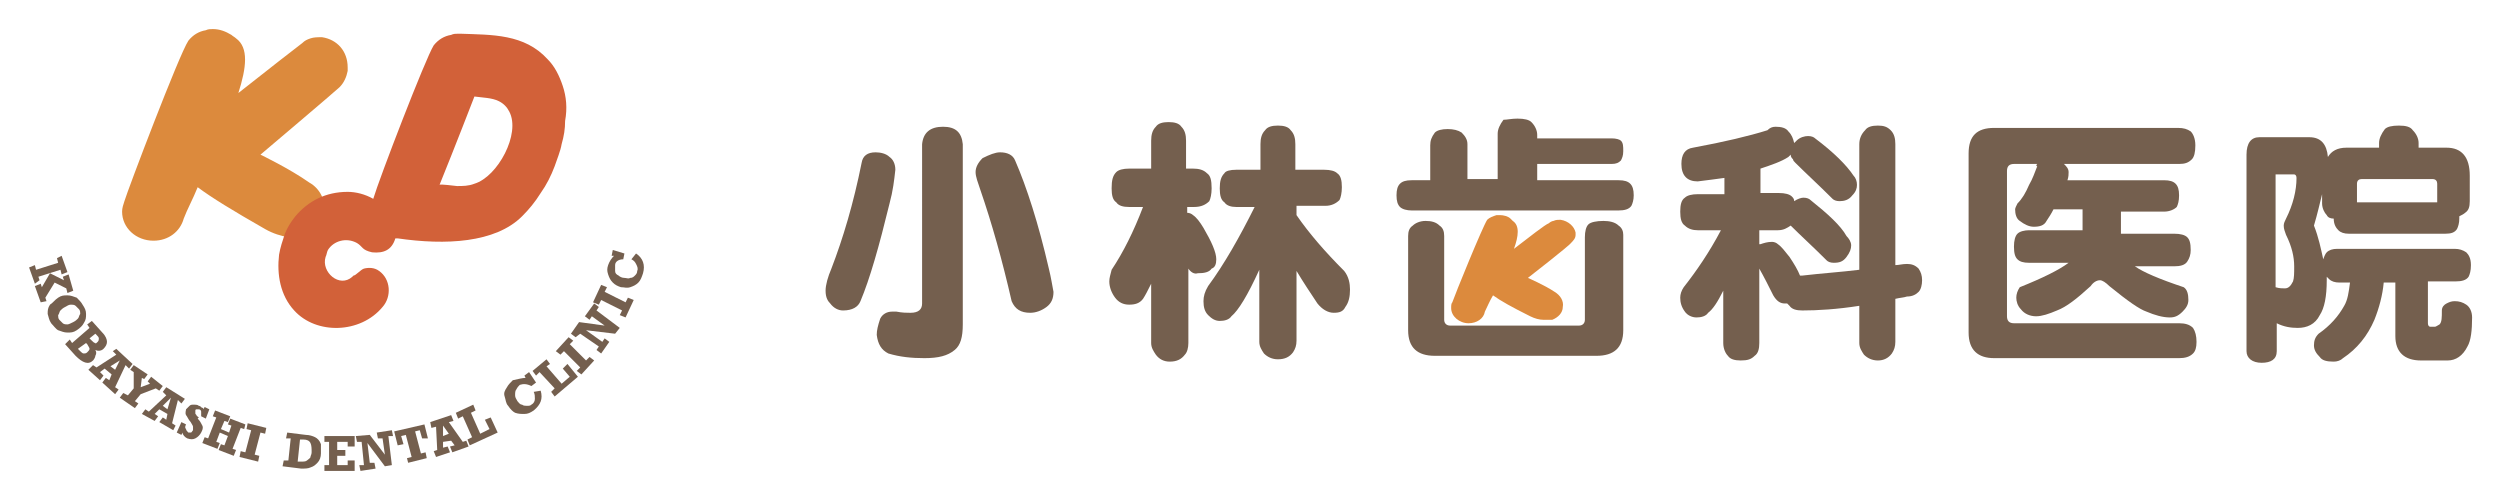 <?xml version="1.0" encoding="utf-8"?>
<!-- Generator: Adobe Illustrator 28.3.0, SVG Export Plug-In . SVG Version: 6.00 Build 0)  -->
<svg version="1.1" id="レイヤー_1" xmlns="http://www.w3.org/2000/svg" xmlns:xlink="http://www.w3.org/1999/xlink" x="0px"
	 y="0px" width="215px" height="43px" viewBox="0 0 215 43" style="enable-background:new 0 0 215 43;" xml:space="preserve">
<style type="text/css">
	.st0{fill:#DC8A3D;}
	.st1{fill:#745F4E;}
	.st2{fill:#D26139;}
</style>
<g>
	<g>
		<path class="st0" d="M27.7,3.2c-0.4,0-0.7,0-1,0.1c-0.3,0.1-0.5,0.2-0.7,0.4C25.6,4,22.9,6.1,20.5,8c0.7-2.2,0.9-3.9-0.2-4.7
			c-0.1-0.1-0.3-0.2-0.4-0.3c-0.5-0.3-1-0.5-1.6-0.5c-0.2,0-0.4,0-0.6,0.1c-0.6,0.1-1.1,0.4-1.5,0.9c-0.8,1.2-5.2,12.8-5.5,13.8
			c-0.1,0.3-0.2,0.6-0.2,0.9c0,1.4,1.2,2.5,2.7,2.5c1.3,0,2.3-0.8,2.6-1.9c0.3-0.8,0.8-1.7,1.2-2.7c1.2,0.9,3,2,5.8,3.6
			c0.7,0.4,1.4,0.6,2,0.7c0.2,0,0.4,0,0.7,0c0,0,0.1,0,0.1,0c0.1,0,0.1,0,0.2,0c0.1,0,0.2,0,0.3-0.1c0,0,0.1,0,0.1,0
			c0.9-0.3,1.6-1.1,1.7-2.1c0.1-1-0.4-2-1.3-2.5c-1.7-1.2-4.2-2.4-4.2-2.4s6.5-5.5,6.8-5.8c0.4-0.4,0.6-0.9,0.7-1.4
			c0-0.1,0-0.2,0-0.3C29.9,4.4,29,3.4,27.7,3.2z"/>
		<g>
			<g>
				<path class="st1" d="M5.2,23.2l-1.9,0.6l0.1,0.3L3,24.4l-0.5-1.4L3,22.8l0.1,0.4l1.9-0.6l-0.1-0.4L5.3,22l0.5,1.4l-0.5,0.2
					L5.2,23.2z M5.7,24.8l-1-0.5l-0.8,1.3L4,25.9L3.5,26L3,24.6l0.5-0.2l0.1,0.3l0.7-1.2l1.2,0.6l-0.1-0.3l0.5-0.2L6.3,25l-0.5,0.2
					L5.7,24.8z"/>
				<path class="st1" d="M5,25.6c0.3-0.2,0.5-0.2,0.8-0.2c0.3,0,0.5,0.1,0.8,0.2C6.8,25.8,7,26,7.1,26.2c0.2,0.3,0.3,0.5,0.3,0.8
					c0,0.3,0,0.5-0.2,0.8c-0.1,0.2-0.3,0.4-0.6,0.6c-0.3,0.2-0.5,0.2-0.8,0.2c-0.3,0-0.5-0.1-0.8-0.2c-0.2-0.1-0.4-0.4-0.6-0.6
					c-0.2-0.3-0.2-0.5-0.3-0.8c0-0.3,0-0.5,0.2-0.8C4.6,26,4.7,25.8,5,25.6z M6.3,27.7c0.2-0.1,0.3-0.2,0.4-0.3
					c0.1-0.1,0.1-0.3,0.2-0.4c0-0.1,0-0.3-0.1-0.4c-0.1-0.1-0.2-0.2-0.3-0.3c-0.1-0.1-0.3-0.1-0.4-0.1c-0.2,0-0.3,0.1-0.5,0.2
					c-0.2,0.1-0.3,0.2-0.4,0.3c-0.1,0.1-0.1,0.3-0.2,0.4c0,0.1,0,0.3,0.1,0.4c0.1,0.1,0.2,0.2,0.3,0.3c0.1,0.1,0.3,0.1,0.4,0.1
					C5.9,27.9,6.1,27.8,6.3,27.7z"/>
				<path class="st1" d="M8.9,30c-0.2,0.2-0.5,0.2-0.7,0.1c0.1,0.2,0.1,0.3,0,0.5c0,0.1-0.1,0.3-0.2,0.4c-0.4,0.4-0.9,0.2-1.5-0.4
					l-0.9-1L6,29.2l0.2,0.3l1.5-1.3l-0.2-0.3l0.4-0.3l0.9,1c0.3,0.3,0.4,0.6,0.4,0.8C9.2,29.6,9.1,29.8,8.9,30z M7.5,30.3
					c0.1-0.1,0.2-0.2,0.2-0.3c0-0.1-0.1-0.2-0.2-0.4l-0.1-0.1L6.7,30l0.2,0.2c0.1,0.1,0.2,0.2,0.3,0.2C7.3,30.4,7.4,30.4,7.5,30.3z
					 M8.4,29.4c0.1-0.1,0.1-0.2,0.1-0.3c0-0.1-0.1-0.2-0.2-0.3l-0.1-0.1l-0.5,0.4l0.2,0.2c0.1,0.1,0.2,0.2,0.3,0.2
					C8.2,29.6,8.3,29.5,8.4,29.4z"/>
				<path class="st1" d="M10.8,31.4l-0.9,1.9l0.3,0.2l-0.3,0.4l-1.1-1l0.3-0.4l0.3,0.2l0.2-0.5l-0.6-0.5L8.6,32l0.3,0.3l-0.3,0.4
					l-1-0.9L8,31.4l0.3,0.2l1.7-1.1l-0.3-0.3L10,30l1.4,1.3l-0.3,0.4L10.8,31.4z M10.3,31l-0.8,0.5l0.4,0.3L10.3,31z"/>
				<path class="st1" d="M12.2,32.5l-0.1,0.8l0.8-0.3l-0.2-0.2l0.3-0.4l1,0.8l-0.3,0.4l-0.3-0.2l-1.3,0.5l-0.5,0.6l0.3,0.2l-0.3,0.4
					l-1.3-0.9l0.3-0.4L11,34l0.5-0.6l0-1.4l-0.3-0.2l0.3-0.4l1.2,0.8l-0.3,0.4L12.2,32.5z"/>
				<path class="st1" d="M15.3,34.4l-0.5,2l0.3,0.2L14.9,37l-1.2-0.7l0.3-0.4l0.3,0.2l0.1-0.5l-0.7-0.4l-0.4,0.4l0.3,0.2l-0.3,0.4
					l-1.1-0.6l0.3-0.4l0.3,0.2l1.5-1.4L14,33.7l0.3-0.4l1.6,1l-0.3,0.4L15.3,34.4z M14.7,34.2L14,34.9l0.4,0.3L14.7,34.2z"/>
				<path class="st1" d="M17.5,35.2l0.1-0.2l0.4,0.2L17.7,36l-0.4-0.2c0-0.1,0-0.3,0-0.4c0-0.1-0.1-0.2-0.2-0.2c-0.1,0-0.1,0-0.2,0
					c-0.1,0-0.1,0.1-0.1,0.1c0,0.1,0,0.1,0,0.2c0,0.1,0,0.1,0.1,0.2c0,0.1,0.1,0.1,0.2,0.2L17,36c0.2,0.2,0.3,0.4,0.4,0.6
					c0.1,0.2,0,0.4-0.1,0.6c-0.1,0.2-0.3,0.4-0.5,0.5c-0.2,0.1-0.4,0.1-0.7,0c-0.2-0.1-0.4-0.3-0.4-0.5l-0.1,0.2l-0.4-0.2l0.4-0.9
					l0.4,0.2c-0.1,0.2-0.1,0.3,0,0.4c0,0.1,0.1,0.2,0.2,0.3c0.1,0,0.2,0,0.2,0c0.1,0,0.1-0.1,0.2-0.2c0-0.1,0-0.2,0-0.3
					c0-0.1-0.1-0.2-0.2-0.4c-0.2-0.2-0.3-0.5-0.4-0.6c-0.1-0.2,0-0.4,0-0.5c0.1-0.1,0.2-0.2,0.3-0.3c0.1-0.1,0.2-0.1,0.4-0.1
					c0.1,0,0.3,0,0.4,0.1c0.1,0,0.2,0.1,0.3,0.2C17.4,35,17.5,35.1,17.5,35.2z"/>
				<path class="st1" d="M19.3,36.2L19,36.9l0.7,0.3l0.2-0.6l-0.3-0.1l0.2-0.5l1.3,0.5L21,36.9l-0.3-0.1L20,38.6l0.3,0.1l-0.2,0.5
					l-1.3-0.5l0.2-0.5l0.3,0.1l0.3-0.8l-0.7-0.3l-0.3,0.8l0.3,0.1l-0.2,0.5l-1.3-0.5l0.2-0.5l0.3,0.1l0.7-1.8l-0.3-0.1l0.2-0.5
					l1.3,0.5l-0.2,0.5L19.3,36.2z"/>
				<path class="st1" d="M22.4,37.2l-0.5,1.9l0.4,0.1l-0.1,0.5l-1.6-0.4l0.1-0.5l0.4,0.1l0.5-1.9l-0.4-0.1l0.1-0.5l1.6,0.4l-0.1,0.5
					L22.4,37.2z"/>
				<path class="st1" d="M27.6,39c0,0.3-0.1,0.6-0.3,0.8c-0.2,0.2-0.3,0.3-0.6,0.4c-0.2,0.1-0.5,0.1-0.8,0.1l-1.6-0.2l0.1-0.5l0.4,0
					l0.2-1.9l-0.4,0l0.1-0.5l1.6,0.2c0.3,0,0.6,0.1,0.8,0.2c0.2,0.1,0.4,0.3,0.5,0.6C27.6,38.4,27.6,38.7,27.6,39z M26.8,38.9
					c0-0.3,0-0.6-0.1-0.8c-0.1-0.2-0.3-0.3-0.6-0.3l-0.3,0l-0.2,1.9l0.2,0c0.3,0,0.5,0,0.6-0.1c0.1-0.1,0.3-0.2,0.3-0.3
					S26.8,39.1,26.8,38.9z"/>
				<path class="st1" d="M29.9,38.4l0-0.4L29,38l0,0.7l0.7,0l0,0.5l-0.7,0l0,0.8l0.9,0l0-0.4l0.6,0l0,0.9l-2.6,0l0-0.5l0.4,0l0-2
					l-0.4,0l0-0.5l2.6,0l0,0.9L29.9,38.4z"/>
				<path class="st1" d="M32.9,37.7l-0.4,0l-0.1-0.5l1.3-0.2l0.1,0.5l-0.4,0l0.3,2.5l-0.6,0.1l-1.5-2l0.2,1.7l0.4,0l0.1,0.5L31,40.5
					L30.9,40l0.4,0L31.1,38l-0.4,0l-0.1-0.5l1.2-0.1l1.3,1.7L32.9,37.7z"/>
				<path class="st1" d="M36.3,37.7l-0.2-0.7l-0.4,0.1l0.5,1.9l0.4-0.1l0.1,0.5l-1.6,0.4L35,39.4l0.4-0.1l-0.5-1.9l-0.4,0.1l0.2,0.7
					l-0.5,0.1l-0.3-1.2l2.6-0.6l0.3,1.2L36.3,37.7z"/>
				<path class="st1" d="M38.6,36.3l1.2,1.7l0.3-0.1l0.2,0.5l-1.4,0.5l-0.2-0.5l0.4-0.1l-0.3-0.4L38.1,38l0,0.5l0.4-0.1l0.2,0.5
					l-1.2,0.4l-0.2-0.5l0.3-0.1l-0.1-2l-0.4,0.1L37,36.3l1.8-0.6l0.2,0.5L38.6,36.3z M38.1,36.6l0,0.9l0.5-0.2L38.1,36.6z"/>
				<path class="st1" d="M40.5,35.5l0.8,1.8l0.8-0.4l-0.4-0.8l0.5-0.2l0.6,1.3l-2.4,1.1l-0.2-0.5l0.4-0.2l-0.8-1.8L39.4,36l-0.2-0.5
					l1.5-0.7l0.2,0.5L40.5,35.5z"/>
				<path class="st1" d="M45.2,32.5l-0.1-0.2l0.4-0.3l0.6,0.9l-0.4,0.3C45.3,33,45,33,44.7,33.1c-0.1,0.1-0.2,0.2-0.3,0.4
					c-0.1,0.1-0.1,0.3-0.1,0.5c0,0.2,0.1,0.3,0.2,0.5c0.1,0.1,0.2,0.3,0.4,0.3c0.1,0.1,0.3,0.1,0.4,0.1c0.2,0,0.3,0,0.4-0.1
					c0.2-0.1,0.3-0.3,0.3-0.5c0-0.2,0-0.4-0.1-0.6l0.6-0.1c0.2,0.7,0,1.2-0.6,1.7c-0.3,0.2-0.5,0.3-0.8,0.3c-0.3,0-0.5,0-0.8-0.1
					c-0.2-0.1-0.4-0.3-0.6-0.6c-0.2-0.2-0.2-0.5-0.3-0.8s0-0.5,0.2-0.8c0.1-0.2,0.3-0.4,0.5-0.6C44.6,32.6,44.9,32.5,45.2,32.5z"/>
				<path class="st1" d="M47,31.5l1.3,1.5l0.7-0.6l-0.6-0.7l0.4-0.4l0.9,1.1l-2,1.7l-0.3-0.4l0.3-0.3L46.4,32l-0.3,0.3l-0.3-0.4
					l1.2-1l0.3,0.4L47,31.5z"/>
				<path class="st1" d="M49,29.6l1.4,1.4l0.3-0.3l0.4,0.3l-1.1,1.2l-0.4-0.3l0.3-0.3l-1.4-1.4l-0.3,0.3l-0.4-0.3l1.1-1.2l0.4,0.3
					L49,29.6z"/>
				<path class="st1" d="M50.9,27.2l-0.2,0.3l-0.4-0.3l0.8-1.1l0.4,0.3l-0.2,0.3l2,1.5l-0.4,0.5l-2.5-0.3l1.4,1l0.2-0.3l0.4,0.3
					l-0.7,1l-0.4-0.3l0.2-0.3l-1.6-1.1L49.5,29l-0.4-0.3l0.7-1L52,28L50.9,27.2z"/>
				<path class="st1" d="M52,25.1l1.8,0.9l0.2-0.4l0.5,0.2l-0.7,1.5l-0.5-0.2l0.2-0.4l-1.8-0.9l-0.2,0.4L51,26l0.7-1.5l0.5,0.2
					L52,25.1z"/>
				<path class="st1" d="M52.8,22L52.6,22l0.1-0.5l1,0.3l-0.1,0.5c-0.4,0-0.7,0.2-0.7,0.5c0,0.2,0,0.3,0,0.5c0,0.2,0.1,0.3,0.3,0.4
					c0.1,0.1,0.3,0.2,0.5,0.2c0.2,0,0.3,0.1,0.5,0c0.2,0,0.3-0.1,0.4-0.2c0.1-0.1,0.2-0.2,0.2-0.4c0.1-0.2,0-0.4-0.1-0.6
					c-0.1-0.2-0.2-0.3-0.4-0.4l0.4-0.5c0.6,0.4,0.8,1,0.6,1.7c-0.1,0.3-0.2,0.6-0.4,0.8c-0.2,0.2-0.4,0.3-0.7,0.4
					c-0.3,0.1-0.5,0-0.8,0c-0.3-0.1-0.5-0.2-0.7-0.4c-0.2-0.2-0.3-0.4-0.4-0.7c-0.1-0.3-0.1-0.5,0-0.8C52.4,22.5,52.6,22.2,52.8,22z
					"/>
			</g>
		</g>
		<path class="st2" d="M48.4,7.4c-0.3-0.9-0.7-1.7-1.3-2.3c-2-2.2-4.8-2.1-7.5-2.2c-0.1,0-0.2,0-0.2,0c-0.2,0-0.4,0-0.6,0.1
			c-0.6,0.1-1.1,0.4-1.5,0.9c-0.7,1.1-4.7,11.5-5.2,13.2c-0.7-0.4-1.5-0.6-2.2-0.6c-1.9,0-3.4,0.8-4.5,2.1c-0.4,0.5-0.7,1-0.9,1.5
			c-0.2,0.6-0.4,1.2-0.5,1.8c-0.2,1.7,0.1,3.5,1.3,4.8c1.9,2.1,5.7,2,7.6-0.3c0.8-0.9,0.7-2.4-0.3-3.1c-0.4-0.3-0.9-0.3-1.3-0.2
			c-0.3,0.1-0.7,0.6-0.9,0.6c0,0-0.1,0.1-0.1,0.1c-1.1,1-2.7-0.4-2.3-1.7c0.1-0.2,0.1-0.4,0.2-0.6c0.5-0.8,1.6-1.1,2.5-0.6
			c0.5,0.3,0.4,0.6,1.3,0.8c1,0.1,1.7-0.2,2-1.2c0.1,0,0.2,0,0.2,0c4.1,0.6,8.4,0.4,10.7-1.9c0.6-0.6,1.1-1.2,1.6-2
			c0.5-0.7,0.9-1.5,1.2-2.3c0.2-0.6,0.5-1.3,0.6-1.9c0.2-0.7,0.3-1.3,0.3-2C48.8,9.3,48.7,8.3,48.4,7.4z M40.8,15.8
			c-0.5,0.2-1,0.2-1.5,0.2c-0.1,0-1.5-0.2-1.5-0.1c1.3-3.2,3-7.6,3-7.6c0.7,0.1,1.5,0.1,2.1,0.4c0.4,0.2,0.7,0.5,0.9,0.9
			C44.8,11.5,42.8,15.2,40.8,15.8z"/>
	</g>
	<g>
		<g>
			<path class="st1" d="M130.5,10.2c0.6,0,1,0.1,1.2,0.3c0.3,0.3,0.5,0.7,0.5,1.1v0.3h6.4c0.4,0,0.7,0.1,0.8,0.2
				c0.2,0.2,0.2,0.5,0.2,0.9c0,0.4-0.1,0.6-0.2,0.8c-0.2,0.2-0.4,0.3-0.8,0.3h-6.4v1.4h7c0.5,0,0.8,0.1,1,0.3c0.2,0.2,0.3,0.5,0.3,1
				c0,0.4-0.1,0.7-0.2,0.9c-0.2,0.3-0.6,0.4-1.1,0.4h-17.8c-0.4,0-0.8-0.1-1-0.3c-0.2-0.2-0.3-0.5-0.3-1c0-0.5,0.1-0.8,0.3-1
				c0.2-0.2,0.5-0.3,1-0.3h1.6v-3c0-0.4,0.1-0.7,0.4-1.1c0.2-0.2,0.6-0.3,1.1-0.3c0.5,0,0.9,0.1,1.2,0.3c0.3,0.3,0.5,0.6,0.5,1v3
				h2.6v-3.9c0-0.4,0.2-0.8,0.5-1.2C129.6,10.3,130,10.2,130.5,10.2z M135.8,28c0.3,0,0.5-0.2,0.5-0.5v-7.1c0-0.5,0.1-0.9,0.3-1.1
				c0.2-0.2,0.7-0.3,1.3-0.3c0.5,0,1,0.1,1.3,0.4c0.3,0.2,0.4,0.5,0.4,0.8v8.2c0,1.5-0.8,2.2-2.3,2.2h-13.9c-1.5,0-2.3-0.7-2.3-2.2
				v-8.1c0-0.4,0.1-0.7,0.4-0.9c0.2-0.2,0.6-0.4,1.1-0.4c0.5,0,0.9,0.1,1.2,0.4c0.3,0.2,0.4,0.5,0.4,0.9v7.2c0,0.3,0.2,0.5,0.5,0.5
				H135.8z"/>
			<path class="st1" d="M75.3,13.1c0.4,0,0.9,0.1,1.2,0.4c0.3,0.2,0.5,0.6,0.5,1.1c-0.1,0.9-0.2,1.8-0.5,2.9
				c-0.9,3.7-1.7,6.5-2.5,8.4c-0.2,0.5-0.7,0.8-1.5,0.8c-0.4,0-0.8-0.2-1.1-0.6C71.2,25.9,71,25.6,71,25c0-0.5,0.2-1.2,0.5-1.9
				c1-2.6,1.9-5.6,2.6-9.1C74.2,13.4,74.6,13.1,75.3,13.1z M81.1,10.9c1.1,0,1.6,0.5,1.7,1.5v15.5c0,1.1-0.2,1.8-0.7,2.2
				c-0.6,0.5-1.4,0.7-2.6,0.7c-1.1,0-2.1-0.1-3.1-0.4c-0.6-0.3-0.9-0.8-1-1.6c0-0.4,0.1-0.8,0.3-1.4c0.2-0.4,0.6-0.6,1-0.6
				c0.1,0,0.2,0,0.4,0c0.5,0.1,0.9,0.1,1.2,0.1c0.7,0,1-0.3,1-0.8V12.4C79.4,11.4,80,10.9,81.1,10.9z M86,13.1
				c0.6,0,1.1,0.2,1.3,0.7c1,2.3,2,5.4,2.9,9.3c0.2,0.8,0.3,1.5,0.4,2c0,0.6-0.2,1-0.6,1.3c-0.4,0.3-0.9,0.5-1.4,0.5
				c-0.8,0-1.3-0.3-1.6-1c-0.8-3.5-1.7-6.7-2.7-9.6c-0.2-0.6-0.4-1.1-0.4-1.5c0-0.4,0.2-0.8,0.6-1.2C85.1,13.3,85.6,13.1,86,13.1z"
				/>
			<path class="st1" d="M102.2,23.1v6.4c0,0.4-0.1,0.8-0.3,1c-0.3,0.4-0.7,0.6-1.3,0.6c-0.5,0-0.9-0.2-1.2-0.6
				c-0.2-0.3-0.4-0.6-0.4-1v-5.1c-0.3,0.6-0.5,1-0.7,1.3c-0.3,0.4-0.7,0.5-1.2,0.5c-0.5,0-0.9-0.2-1.2-0.6c-0.3-0.4-0.5-0.9-0.5-1.4
				c0-0.3,0.1-0.6,0.2-1c1-1.5,1.9-3.3,2.7-5.4h-1.2c-0.5,0-0.9-0.1-1.1-0.4c-0.3-0.2-0.4-0.6-0.4-1.2c0-0.7,0.1-1.1,0.4-1.4
				c0.2-0.2,0.6-0.3,1.1-0.3H99v-2.4c0-0.5,0.1-0.9,0.4-1.2c0.2-0.3,0.6-0.4,1.1-0.4c0.5,0,0.9,0.1,1.1,0.4c0.3,0.3,0.4,0.7,0.4,1.2
				v2.4h0.6c0.5,0,0.9,0.1,1.2,0.4c0.3,0.2,0.4,0.6,0.4,1.3c0,0.5-0.1,0.9-0.2,1.1c-0.3,0.3-0.7,0.5-1.3,0.5h-0.6v0.5
				c0.2,0,0.4,0.1,0.5,0.2c0.3,0.2,0.6,0.6,0.9,1.1c0.7,1.2,1.1,2.1,1.1,2.7c0,0.4-0.1,0.7-0.4,0.8c-0.2,0.3-0.6,0.4-1.2,0.4
				C102.7,23.6,102.4,23.4,102.2,23.1z M106.3,14.6h2.1v-2.2c0-0.5,0.1-0.9,0.4-1.2c0.2-0.3,0.6-0.4,1.1-0.4c0.5,0,0.9,0.1,1.1,0.4
				c0.3,0.3,0.4,0.7,0.4,1.2v2.2h2.5c0.5,0,0.9,0.1,1.1,0.3c0.3,0.2,0.4,0.6,0.4,1.2c0,0.5-0.1,0.9-0.2,1.1
				c-0.3,0.3-0.7,0.5-1.2,0.5h-2.5v0.8c1.1,1.6,2.5,3.2,4.1,4.8c0.4,0.5,0.5,1.1,0.5,1.6c0,0.6-0.1,1.1-0.4,1.5
				c-0.2,0.4-0.5,0.5-1,0.5c-0.5,0-1-0.3-1.4-0.8c-0.6-0.9-1.2-1.8-1.8-2.8v6c0,0.4-0.1,0.7-0.3,1c-0.3,0.4-0.7,0.6-1.3,0.6
				c-0.5,0-0.9-0.2-1.2-0.5c-0.2-0.3-0.4-0.6-0.4-1v-6.2c-1,2.2-1.8,3.5-2.4,4c-0.2,0.3-0.6,0.4-1,0.4c-0.4,0-0.7-0.2-1-0.5
				c-0.3-0.3-0.4-0.7-0.4-1.2c0-0.4,0.1-0.8,0.4-1.3c1.4-1.9,2.7-4.2,4-6.8h-1.6c-0.4,0-0.8-0.1-1-0.4c-0.3-0.2-0.4-0.6-0.4-1.2
				c0-0.6,0.1-1,0.4-1.3C105.4,14.7,105.8,14.6,106.3,14.6z"/>
			<path class="st1" d="M152.7,10.9c0.5,0,0.9,0.1,1.1,0.4c0.3,0.3,0.4,0.6,0.5,1c0.1-0.1,0.1-0.1,0.2-0.2c0.3-0.3,0.7-0.4,1-0.4
				c0.3,0,0.5,0.1,0.6,0.2c1.6,1.2,2.7,2.3,3.3,3.2c0.2,0.2,0.3,0.5,0.3,0.8c0,0.3-0.1,0.6-0.4,0.9c-0.3,0.4-0.7,0.5-1.1,0.5
				c-0.3,0-0.5-0.1-0.6-0.2c-1.2-1.2-2.3-2.2-3.2-3.1c-0.1-0.1-0.2-0.2-0.2-0.3c-0.1-0.1-0.2-0.2-0.2-0.4c-0.1,0.1-0.1,0.1-0.2,0.2
				c-0.6,0.4-1.5,0.7-2.4,1v2.1h1.6c0.5,0,0.9,0.1,1.1,0.3c0.1,0.1,0.2,0.2,0.2,0.4c0.3-0.2,0.6-0.3,0.8-0.3c0.3,0,0.5,0.1,0.6,0.2
				c1.5,1.2,2.6,2.2,3.1,3.1c0.2,0.2,0.4,0.5,0.4,0.8c0,0.3-0.1,0.6-0.4,1c-0.3,0.4-0.6,0.5-1.1,0.5c-0.3,0-0.5-0.1-0.6-0.2
				c-1.2-1.2-2.2-2.1-3.1-3c-0.3,0.2-0.6,0.4-1.1,0.4h-1.6V21c0,0,0.1,0,0.1,0c0.3-0.1,0.6-0.2,1-0.2c0.2,0,0.4,0.1,0.5,0.2
				c0.3,0.2,0.6,0.6,1,1.1c0.4,0.6,0.7,1.1,0.9,1.6c0.1,0,0.1,0,0.2,0c1.7-0.2,3.3-0.3,4.9-0.5V12.4c0-0.5,0.2-0.9,0.5-1.2
				c0.2-0.3,0.6-0.4,1.1-0.4c0.5,0,0.8,0.1,1.1,0.4c0.3,0.3,0.4,0.7,0.4,1.2v10.4c0.3,0,0.6-0.1,1-0.1c0.4,0,0.7,0.1,1,0.4
				c0.2,0.3,0.3,0.6,0.3,1c0,0.4-0.1,0.8-0.3,1c-0.2,0.2-0.5,0.4-1,0.4c-0.3,0.1-0.6,0.1-1,0.2v3.7c0,0.4-0.1,0.7-0.3,1
				c-0.3,0.4-0.7,0.6-1.2,0.6c-0.5,0-0.9-0.2-1.2-0.5c-0.2-0.3-0.4-0.6-0.4-1v-3.2c-1.9,0.3-3.6,0.4-4.9,0.4c-0.5,0-0.9-0.1-1.1-0.4
				c-0.1-0.1-0.1-0.1-0.2-0.2c-0.1,0-0.1,0-0.2,0c-0.4,0-0.7-0.2-1-0.7c-0.4-0.8-0.8-1.6-1.2-2.3v6.4c0,0.5-0.1,0.9-0.4,1.1
				c-0.3,0.3-0.6,0.4-1.2,0.4c-0.5,0-0.9-0.1-1.1-0.4c-0.2-0.2-0.4-0.6-0.4-1.1V25c-0.5,1-0.9,1.6-1.3,1.9c-0.2,0.3-0.6,0.4-1,0.4
				c-0.4,0-0.8-0.2-1-0.5c-0.3-0.4-0.4-0.8-0.4-1.2c0-0.3,0.1-0.6,0.3-0.9c1.1-1.4,2.2-3,3.2-4.9H146c-0.4,0-0.8-0.1-1.1-0.4
				c-0.3-0.2-0.4-0.6-0.4-1.2c0-0.6,0.1-1,0.4-1.2c0.2-0.2,0.6-0.3,1.1-0.3h2.3v-1.4c-0.7,0.1-1.5,0.2-2.3,0.3
				c-0.9,0-1.4-0.5-1.4-1.5c0-0.8,0.3-1.3,1-1.4c2.7-0.5,4.8-1,6.4-1.5C152.2,11,152.4,10.9,152.7,10.9z"/>
			<path class="st1" d="M175.2,14.1h-2c-0.4,0-0.6,0.2-0.6,0.6v12.5c0,0.4,0.2,0.6,0.6,0.6h14.2c0.5,0,0.9,0.1,1.2,0.4
				c0.2,0.3,0.3,0.7,0.3,1.2c0,0.5-0.1,0.8-0.3,1c-0.3,0.3-0.7,0.4-1.2,0.4h-15.9c-1.4,0-2.2-0.7-2.2-2.2V13.2
				c0-1.5,0.7-2.2,2.2-2.2h15.8c0.5,0,0.8,0.1,1.1,0.3c0.2,0.2,0.4,0.6,0.4,1.2c0,0.6-0.1,1-0.3,1.2c-0.3,0.3-0.6,0.4-1.1,0.4h-9.9
				c0.2,0.2,0.4,0.4,0.4,0.7c0,0.2,0,0.4-0.1,0.7h8.3c0.5,0,0.8,0.1,1,0.3c0.2,0.2,0.3,0.5,0.3,1c0,0.5-0.1,0.8-0.2,1
				c-0.2,0.2-0.6,0.4-1.1,0.4h-3.7v1.8c0,0,0,0,0,0.1h4.6c0.5,0,0.9,0.1,1.1,0.3c0.2,0.2,0.3,0.5,0.3,1.1c0,0.4-0.1,0.7-0.3,1
				c-0.2,0.3-0.6,0.4-1.1,0.4h-3.4c0.7,0.5,2.1,1.1,4.2,1.8c0.3,0.2,0.4,0.6,0.4,1.1c0,0.4-0.2,0.7-0.5,1c-0.4,0.4-0.7,0.5-1.1,0.5
				c-0.6,0-1.3-0.2-2-0.5c-0.6-0.2-1.6-0.9-3.2-2.2c-0.3-0.3-0.6-0.5-0.8-0.5c-0.3,0-0.6,0.2-0.8,0.5c-1.2,1.1-2.1,1.8-2.9,2.1
				c-0.7,0.3-1.3,0.5-1.8,0.5c-0.5,0-1-0.2-1.3-0.6c-0.3-0.3-0.4-0.7-0.4-1c0-0.3,0.1-0.6,0.3-0.9c2-0.8,3.4-1.5,4.2-2.1h-3.4
				c-0.5,0-0.8-0.1-1-0.3c-0.2-0.2-0.3-0.5-0.3-1.1c0-0.5,0.1-0.9,0.3-1.1c0.2-0.2,0.6-0.3,1-0.3h4.6c0,0,0,0,0,0v-1.8h-2.5
				c-0.2,0.4-0.4,0.7-0.6,1c-0.2,0.4-0.6,0.5-1.1,0.5c-0.4,0-0.8-0.2-1.2-0.5c-0.3-0.2-0.4-0.6-0.4-1c0-0.1,0.1-0.3,0.2-0.5
				c0.4-0.4,0.7-0.9,1-1.6c0.3-0.5,0.5-1.1,0.7-1.6C175.1,14.3,175.1,14.2,175.2,14.1z"/>
			<path class="st1" d="M198.6,11.8c1,0,1.5,0.6,1.6,1.7c0.3-0.5,0.8-0.8,1.6-0.8h2.8v-0.4c0-0.4,0.2-0.8,0.5-1.2
				c0.2-0.2,0.6-0.3,1.2-0.3c0.6,0,1,0.1,1.2,0.4c0.3,0.3,0.5,0.7,0.5,1.1v0.4h2.4c1.3,0,2,0.8,2,2.4v2.2c0,0.5-0.1,0.8-0.4,1
				c-0.1,0.1-0.3,0.2-0.5,0.3c0,0,0,0.1,0,0.2c0,0.4-0.1,0.7-0.2,0.9c-0.2,0.3-0.5,0.4-1,0.4H202c-0.4,0-0.7-0.1-0.9-0.3
				c-0.2-0.2-0.4-0.5-0.4-1c0,0,0,0,0,0c-0.3,0-0.5-0.1-0.6-0.3c-0.2-0.2-0.4-0.6-0.4-1v-0.8c-0.2,0.8-0.4,1.7-0.7,2.7
				c0.4,1,0.6,2,0.8,2.9c0.1-0.3,0.2-0.5,0.3-0.6c0.2-0.2,0.5-0.3,0.9-0.3h10.1c0.4,0,0.7,0.1,1,0.3c0.2,0.2,0.4,0.5,0.4,1.1
				c0,0.5-0.1,0.8-0.2,1c-0.2,0.3-0.6,0.4-1.1,0.4h-2.4v3.6c0,0.2,0.1,0.3,0.2,0.3h0.4c0.1,0,0.2-0.1,0.4-0.2
				c0.2-0.2,0.2-0.6,0.2-1.2c0-0.3,0.2-0.5,0.4-0.6c0.2-0.1,0.4-0.2,0.7-0.2c0.4,0,0.7,0.1,1,0.3c0.3,0.2,0.5,0.6,0.5,1.1
				c0,1.1-0.1,2-0.4,2.5c-0.4,0.8-1,1.2-1.7,1.2h-2.3c-1.4,0-2.2-0.7-2.2-2.1v-4.6h-1c-0.1,1.1-0.4,2.2-0.8,3.2
				c-0.6,1.4-1.5,2.5-2.7,3.3c-0.2,0.2-0.5,0.3-0.8,0.3c-0.6,0-1-0.1-1.2-0.4c-0.3-0.3-0.5-0.6-0.5-1c0-0.4,0.1-0.7,0.4-1
				c1-0.7,1.7-1.5,2.2-2.4c0.3-0.5,0.4-1.2,0.5-2h-0.9c-0.4,0-0.7-0.1-0.9-0.3c-0.1-0.1-0.2-0.2-0.2-0.2c0,0.1,0,0.2,0,0.3
				c0,1.4-0.2,2.4-0.6,3c-0.4,0.8-1.1,1.1-1.9,1.1c-0.6,0-1.2-0.1-1.8-0.4v2.4c0,0.7-0.5,1-1.3,1c-0.8,0-1.3-0.4-1.3-1V13.3
				c0-1,0.4-1.5,1.1-1.5H198.6z M195.7,24.7c0.3,0.1,0.6,0.1,0.8,0.1c0.3,0,0.5-0.2,0.7-0.6c0.1-0.3,0.1-0.7,0.1-1.3
				c0-0.8-0.2-1.7-0.7-2.7c-0.1-0.3-0.2-0.5-0.2-0.8c0-0.2,0.1-0.4,0.2-0.6c0.6-1.2,0.9-2.4,0.9-3.5c0-0.2-0.1-0.3-0.2-0.3h-1.6
				V24.7z M202.7,17.4h6.9v-1.6c0-0.2-0.1-0.4-0.4-0.4h-6.1c-0.2,0-0.4,0.1-0.4,0.4V17.4z"/>
		</g>
		<path class="st0" d="M134.2,18.9c-0.2,0-0.4,0-0.6,0.1c-0.1,0-0.3,0.1-0.4,0.2c-0.3,0.1-1.7,1.2-3,2.2c0.4-1.1,0.5-2-0.1-2.4
			c-0.1-0.1-0.1-0.1-0.2-0.2c-0.2-0.2-0.6-0.3-0.9-0.3c-0.1,0-0.2,0-0.3,0c-0.3,0.1-0.6,0.2-0.8,0.4c-0.4,0.6-2.8,6.5-3,7.1
			c-0.1,0.1-0.1,0.3-0.1,0.5c0,0.7,0.7,1.3,1.5,1.3c0.7,0,1.3-0.4,1.4-1c0.2-0.4,0.4-0.9,0.7-1.4c0.7,0.5,1.6,1,3.2,1.8
			c0.4,0.2,0.8,0.3,1.1,0.3c0.1,0,0.2,0,0.4,0c0,0,0,0,0.1,0c0,0,0.1,0,0.1,0c0.1,0,0.1,0,0.2,0c0,0,0,0,0,0
			c0.5-0.2,0.9-0.6,0.9-1.1c0.1-0.5-0.2-1-0.7-1.3c-0.9-0.6-2.3-1.2-2.3-1.2s3.6-2.8,3.7-3c0.2-0.2,0.4-0.4,0.4-0.7
			c0-0.1,0-0.1,0-0.2C135.4,19.5,134.9,19,134.2,18.9z"/>
	</g>
</g>
</svg>
